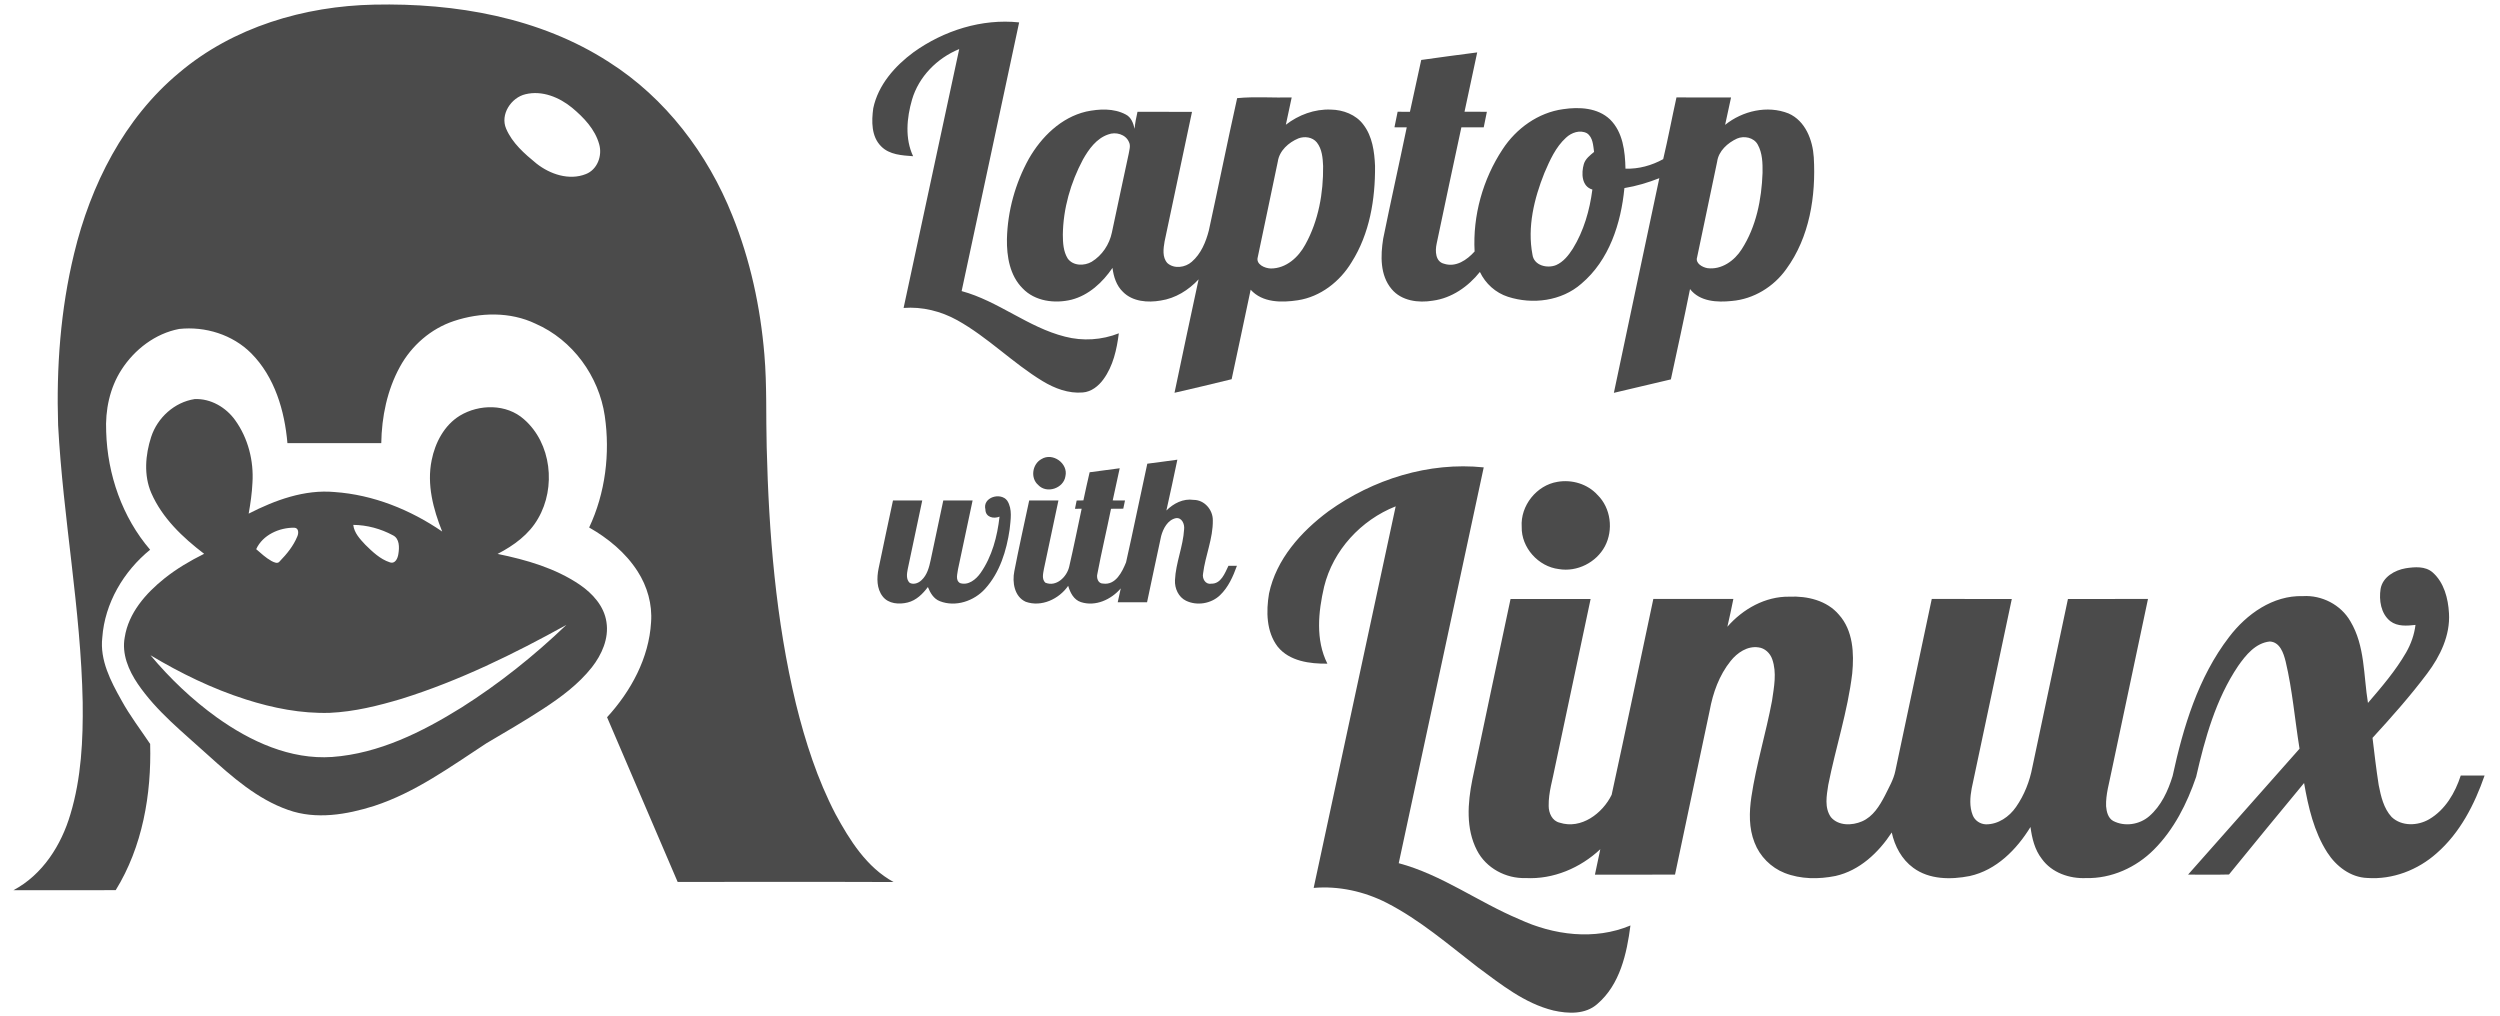 <svg width="1129pt" height="612" viewBox="0 0 1129 459" version="1.1" xmlns="http://www.w3.org/2000/svg"><g id="#4b4b4bff" fill="#4b4b4b"><path opacity="1" d="M80.91 32.84C105.27 12.21 137.44 2.73 169 2.09c36.66-.79 74.75 5.75 105.99 25.93 25.55 16.23 44.62 41.4 55.75 69.36 8.08 20 12.67 41.32 14.46 62.79 1.18 13.92.66 27.9 1.04 41.86.96 38.89 4.09 77.96 13.22 115.87 4.23 17.12 9.69 34.07 17.86 49.75 6.43 11.82 14.07 24.07 26.23 30.67-32.51-.13-65.02-.01-97.53-.05-10.64-24.79-21.26-49.57-31.87-74.36 10.78-11.76 18.93-26.72 19.87-42.88.62-8.07-1.7-16.21-6.06-22.98-5.38-8.41-13.29-14.92-21.9-19.83 7.33-15.54 9.52-33.41 7.06-50.36-2.62-17.96-14.52-34.35-31.23-41.66-11.49-5.51-25-5.18-36.9-1.22-10.39 3.44-19.14 11.08-24.37 20.64-5.78 10.51-8.25 22.59-8.44 34.51-14.13 0-28.26.01-42.38 0-1.26-14.66-5.74-29.9-16.34-40.57-8.39-8.44-20.83-12.29-32.56-11-10.77 2.05-20.14 9.26-26.01 18.36-5.36 8.27-7.41 18.32-6.94 28.08.57 19.25 7.22 38.56 19.84 53.26-11.97 9.73-20.48 24.13-21.6 39.66-1.16 10.2 3.8 19.7 8.64 28.31 3.78 6.93 8.61 13.22 12.98 19.75.62 22.76-3.46 46.42-15.56 66.02-15.39.01-30.79-.02-46.18.01 13.16-6.98 21.61-20.33 25.73-34.31 4.94-16.38 5.75-33.65 5.54-50.65-.82-41.9-8.87-83.23-11.1-125.04-.83-25.96 1.07-52.15 7.21-77.44 7.44-30.99 22.62-61.11 47.46-81.73m156.42 9.71c-6.5 1.5-11.56 9.16-8.75 15.6 2.78 6.51 8.3 11.29 13.65 15.68 6.12 4.85 14.78 7.8 22.35 4.78 5.21-2.02 7.5-8.33 6-13.49-1.88-6.77-6.97-12.07-12.23-16.46-5.75-4.72-13.53-7.93-21.02-6.11zm175.23-18.96c13.68-9.81 30.81-15.25 47.68-13.47-8.57 40.46-17.37 80.88-25.97 121.34 16.56 4.49 30.02 16.4 46.71 20.58 8 2.08 16.6 1.53 24.28-1.51-.93 7.26-2.55 14.75-6.96 20.77-2.2 3.03-5.45 5.65-9.31 5.94-6.43.56-12.7-1.82-18.12-5.1-13.55-8.21-24.73-19.82-38.6-27.54-7.35-4.07-15.81-6.18-24.21-5.53 8.37-38.97 16.77-77.93 25.12-116.91-9.97 4.09-18.27 12.42-21.32 22.87-2.38 8.25-3.25 17.55.5 25.53-5-.38-10.71-.64-14.44-4.47-4.49-4.44-4.36-11.4-3.56-17.2 2.2-10.52 9.76-19.07 18.2-25.3zm229.26 3.49c8.42-1.16 16.84-2.35 25.28-3.41-1.86 8.95-3.86 17.86-5.73 26.8 3.36.04 6.73.04 10.1.01-.46 2.34-.93 4.69-1.42 7.02-3.37 0-6.74 0-10.1.01-3.72 17.54-7.56 35.06-11.18 52.62-.69 3.2-.58 8.02 3.34 8.97 5.37 1.77 10.39-1.71 13.82-5.53-.88-16.15 3.71-32.62 12.62-46.11 6.15-9.44 16.1-16.63 27.4-18.16 7.21-1.08 15.55-.66 21.13 4.63 5.84 5.74 6.82 14.45 6.98 22.23 5.91.24 11.91-1.45 17.04-4.29 2.18-9.24 3.94-18.59 5.99-27.87 8.22.01 16.44-.02 24.65.02-.92 4.12-1.76 8.25-2.68 12.37 7.86-6.32 19.08-8.95 28.63-5.16 7.63 3.35 10.91 12 11.41 19.81 1.01 17.49-1.89 36.11-12.46 50.53-5.68 7.98-14.76 13.54-24.58 14.35-6.58.7-14.45.32-18.85-5.38-2.73 13.63-5.72 27.21-8.65 40.8-8.6 1.94-17.14 4.12-25.74 6.07 6.76-32.33 13.72-64.62 20.52-96.94-5.09 2.01-10.35 3.58-15.76 4.47-1.53 15.92-6.85 32.57-19.45 43.2-8.93 7.84-22.06 9.48-33.14 5.89-5.58-1.79-10.17-5.95-12.67-11.22-5.29 6.63-12.74 11.85-21.29 12.98-6.51 1.09-14.11.12-18.57-5.23-5.3-6.26-5.02-15.12-3.82-22.75 3.4-16.8 7.17-33.52 10.64-50.3-1.86-.01-3.71-.01-5.55-.02.45-2.34.93-4.68 1.43-7.02 1.84.01 3.7.02 5.56.02 1.69-7.8 3.36-15.61 5.1-23.41m65.39 35.1c-4.7 4.26-7.31 10.23-9.77 15.94-4.63 11.57-7.77 24.42-5.39 36.86.64 4.94 6.66 6.38 10.68 4.74 3.32-1.46 5.64-4.44 7.55-7.41 4.97-8.07 7.62-17.37 8.83-26.71-4.92-1.41-5.03-7.44-3.86-11.49.71-2.41 2.79-3.96 4.63-5.49-.43-2.94-.49-6.58-3.2-8.43-3.14-1.69-7.03-.32-9.47 1.99m77.22.4c-4.24 1.96-8.33 5.59-8.98 10.46-2.95 14.39-6.07 28.74-9.04 43.13-.91 2.73 2.36 4.53 4.63 4.93 6.37.86 12.25-3.36 15.51-8.54 6.57-10.2 8.98-22.51 9.41-34.48.06-4.32-.02-8.93-2.18-12.79-1.76-3.22-6.14-4.08-9.35-2.71z"/><path opacity="1" d="M558.7 44.32c7.98-.78 16.46-.09 24.63-.32-.9 4.11-1.73 8.23-2.64 12.33 5.77-4.46 12.96-7.15 20.32-6.84 5.54.09 11.35 2.25 14.72 6.83 4.04 5.27 4.96 12.15 5.24 18.59.13 15.04-2.42 30.62-10.59 43.51-5.27 8.74-14.07 15.63-24.32 17.18-7.26 1.1-15.94 1.15-21.26-4.77-2.8 13.49-5.73 26.94-8.59 40.42-8.58 2.09-17.18 4.18-25.8 6.13 3.58-17.09 7.2-34.16 10.88-51.23-4.53 4.88-10.48 8.59-17.14 9.58-5.81 1.01-12.65.51-17.01-3.91-2.98-2.82-4.23-6.89-4.74-10.84-4.46 6.54-10.69 12.34-18.51 14.36-7.56 1.85-16.54.74-22.09-5.14-5.78-5.77-7.19-14.38-7.07-22.22.29-12.66 3.78-25.25 9.91-36.31 5.66-9.86 14.53-18.63 25.89-21.29 5.86-1.23 12.43-1.58 17.87 1.33 2.47 1.24 3.41 3.95 3.99 6.46.2-2.59.73-5.14 1.3-7.68 8.21.02 16.41-.01 24.62.02-4.11 19.51-8.26 39.01-12.38 58.51-.54 3.21-1.14 7.15 1.25 9.78 3.06 2.75 8.09 2.03 11.03-.58 4.18-3.62 6.38-8.96 7.72-14.2 4.34-19.88 8.34-39.85 12.77-59.7m-58.27 16.41c-5.27 1.8-8.73 6.63-11.36 11.29-5.56 10.43-8.95 22.15-9.09 34.01.02 3.63.22 7.51 2.18 10.69 2.42 3.42 7.5 3.45 10.86 1.49 4.71-2.88 7.99-7.82 9.11-13.21 2.56-11.84 4.99-23.71 7.59-35.54.27-1.74.97-3.6.13-5.29-1.48-3.56-6.02-4.77-9.42-3.44m85.9 1.78c-4.39 1.82-8.57 5.54-9.27 10.45-2.95 14.38-6.07 28.73-9.04 43.11-1 3.34 3.21 5.12 5.9 5.18 6.88.01 12.48-5.06 15.57-10.83 5.96-10.75 8.17-23.26 8.03-35.45-.16-3.66-.48-7.64-2.82-10.63-1.96-2.45-5.57-2.92-8.37-1.83zM68.28 197.28c2.83-8.67 10.52-15.65 19.6-17.05 7.27-.34 14.2 3.74 18.35 9.57 5.81 8.08 8.41 18.3 7.78 28.19-.22 4.7-.89 9.35-1.71 13.97 11.91-6.1 25.18-10.99 38.78-9.76 17.47 1.22 34.25 7.99 48.61 17.84-4.06-10.13-7-21.3-4.75-32.22 1.57-7.91 5.67-15.77 12.71-20.09 8.76-5.3 21.09-5.42 28.98 1.62 12.43 10.82 14.53 30.77 6.4 44.75-4.1 7.27-11.04 12.28-18.32 16.05 12.98 2.66 26.09 6.41 37.16 13.94 5.76 3.95 10.96 9.66 12 16.81 1.18 7.42-2.1 14.73-6.59 20.47-6.05 7.65-13.99 13.53-22.11 18.82-8.34 5.44-16.96 10.43-25.53 15.49-16.18 10.57-32.09 22.22-50.66 28.28-12.42 3.93-26.23 6.3-38.83 1.81-14.02-4.9-25.33-14.95-36.17-24.73-11.14-10.18-23.24-19.67-31.8-32.27-4.12-6.09-7.24-13.46-5.85-20.95 1.71-10.99 9.49-19.85 17.9-26.57 5.52-4.41 11.64-8.01 17.96-11.15-9.66-7.37-18.92-16.12-23.86-27.45-3.47-8.01-2.68-17.24-.05-25.37m91.26 39.76c.41 3.65 3.03 6.39 5.42 8.95 3.24 3.18 6.69 6.52 11.09 7.96 2.52.86 3.61-1.93 3.87-3.88.47-2.87.56-6.85-2.49-8.34-5.47-2.94-11.67-4.64-17.89-4.69m-43.84 10.97c2.2 1.9 4.35 3.92 6.91 5.34 1.15.57 2.79 1.5 3.76.1 3.18-3.27 6.16-6.92 7.89-11.18.65-1.38.72-3.84-1.32-3.95-6.8-.11-14.31 3.25-17.24 9.69m65.75 67.55c-10.58 3.16-21.41 5.86-32.48 6.36-12.89.4-25.71-2.14-37.94-6.05-15.12-4.82-29.47-11.83-43.07-19.96 8.82 10.55 18.87 20.11 30.04 28.14 15.06 10.76 33.11 19.11 52.03 17.8 21.16-1.55 40.65-11.29 58.39-22.33 17.01-10.76 32.82-23.4 47.36-37.31-23.77 13.16-48.34 25.21-74.33 33.35zM470.36 207.3c5.02-3.09 12.11 1.97 10.79 7.73-.78 5.49-8.42 8.09-12.27 4.02-3.68-3.15-2.71-9.52 1.48-11.75z"/><path opacity="1" d="M518.12 209.41c4.53-.56 9.05-1.2 13.58-1.82-1.64 7.66-3.21 15.33-4.96 22.96 3.23-3.22 7.6-5.5 12.29-4.8 4.87-.02 8.73 4.47 8.68 9.21.13 8.24-3.41 15.96-4.4 24.06-.49 2.22 1.04 5.03 3.62 4.57 4.5.17 6.22-4.75 7.84-8.07.96-.01 2.87-.02 3.83-.02-1.74 4.83-3.89 9.74-7.68 13.34-3.99 3.79-10.33 4.85-15.3 2.46-3.44-1.65-5.18-5.6-5-9.29.34-7.84 3.69-15.2 4.13-23.03.28-2.24-.99-5.38-3.71-4.98-3.72.78-5.74 4.7-6.66 8.06-2.17 9.97-4.25 19.96-6.37 29.93-4.42.01-8.84.02-13.25 0 .43-2.1.89-4.2 1.38-6.28-4.33 5.06-11.41 8.34-18.02 6.19-3.24-1.06-4.84-4.31-5.73-7.34-4.12 5.96-12.06 9.72-19.15 7.21-5.15-2.29-6.17-8.82-5.17-13.8 2.07-10.69 4.45-21.32 6.72-31.97 4.4 0 8.8-.01 13.2.01-2.17 10.31-4.34 20.61-6.55 30.91-.33 2.03-1.08 4.54.62 6.21 4.94 2.07 9.65-2.55 10.76-7.08 2.02-8.74 3.8-17.53 5.66-26.31-.76.01-2.26.02-3.02.03.26-1.25.5-2.5.76-3.74.76-.02 2.28-.04 3.04-.05.94-4.24 1.79-8.5 2.82-12.71 4.53-.56 9.05-1.2 13.58-1.81-1.09 4.83-2.1 9.68-3.16 14.53 1.84 0 3.69.01 5.55.02-.27 1.24-.53 2.47-.78 3.71-1.85.02-3.7.03-5.53.04-1.98 9.79-4.3 19.5-6.15 29.31-.52 1.89.28 4.52 2.59 4.47 5.65.79 8.58-5.24 10.35-9.6 3.35-14.8 6.33-29.7 9.59-44.53zm81.81 21.48c20.1-14.45 45.32-22.39 70.12-19.82-12.82 59.57-25.52 119.18-38.38 178.75 19.46 5.2 35.89 17.53 54.31 25.26 15.59 7.26 34.14 9.68 50.33 2.86-1.64 12.73-4.73 26.71-14.94 35.44-5.39 4.83-13.25 4.45-19.85 2.96-13.03-3.19-23.69-11.82-34.26-19.6-13.24-10.23-26.04-21.32-41-29-10.12-5.16-21.65-7.74-33.01-6.76 12.36-57.44 24.73-114.88 37.04-172.32-15.67 6.19-28.28 19.82-32.32 36.29-2.63 11.34-3.94 24 1.47 34.76-7.92.1-17.09-1.09-22.41-7.63-5.18-6.75-5.29-15.99-3.94-24.04 3.26-15.5 14.46-27.95 26.84-37.15zm103.43-13.29c6.51-1.15 13.61.96 18.09 5.93 6.03 5.89 7.23 15.8 3.33 23.17-3.9 7.33-12.58 11.71-20.8 10.3-9.26-1.1-17-9.69-16.78-19.07-.65-9.54 6.73-18.82 16.16-20.33zm-258.35 12.49c-1.41-5.54 6.91-7.98 9.86-3.98 2.46 3.85 1.5 8.66 1.09 12.94-1.4 9.63-4.42 19.52-11.1 26.87-4.97 5.52-13.31 8.36-20.41 5.58-2.8-1.06-4.38-3.77-5.41-6.4-2.31 3.09-5.24 6.02-9.11 6.98-3.86.97-8.72.66-11.32-2.74-2.76-3.54-2.69-8.36-1.85-12.55 2.11-10.27 4.33-20.52 6.51-30.77 4.4-.03 8.81-.03 13.22-.01-2.16 10.34-4.38 20.67-6.56 31.01-.39 2.04-.81 4.65.92 6.22 1.8.9 3.92.1 5.29-1.21 2.57-2.34 3.46-5.87 4.16-9.14 1.87-8.97 3.78-17.93 5.69-26.89 4.41 0 8.83-.01 13.24.01-2.21 10.35-4.38 20.71-6.59 31.06-.21 2.03-1.33 4.94.91 6.25 3.73 1.22 7.23-1.66 9.25-4.53 5.22-7.45 7.58-16.52 8.59-25.47-2.76 1.12-6.33.23-6.38-3.23z"/><path opacity="1" d="M1086.41 256.63c4.06-.61 8.82-1.05 12.17 1.87 5.18 4.57 7.01 11.79 7.38 18.45.6 9.96-3.97 19.4-9.83 27.18-7.64 10.18-16.1 19.72-24.7 29.09.85 7.12 1.68 14.25 2.79 21.34 1 5.06 2.23 10.49 5.84 14.4 4.53 4.31 11.81 4.03 16.97 1 7.25-4.26 11.71-11.91 14.24-19.72 3.58.01 7.17.01 10.76 0-4.53 13.05-11.09 25.89-21.65 35.09-8.48 7.56-19.88 11.97-31.3 11.16-7.6-.25-14.12-5.32-18.09-11.51-6.03-9.4-8.57-20.5-10.47-31.37-11.35 13.73-22.68 27.48-33.91 41.31-6.16.16-12.33.07-18.48.05 16.75-18.97 33.58-37.88 50.34-56.85-2.13-13.12-3.2-26.43-6.27-39.37-.93-3.75-2.55-8.81-7.16-9.05-6.43.66-10.83 6.1-14.29 11.04-10.1 14.98-14.99 32.68-18.98 50.1-4.1 12.03-10.01 23.78-19.07 32.85-8.02 8.06-19.19 13.14-30.65 12.85-7.47.34-15.47-2.41-19.94-8.65-3.24-4.12-4.46-9.34-5.15-14.42-6.23 10.17-15.42 19.51-27.45 22.15-8.5 1.68-18.25 1.65-25.5-3.73-5.2-3.8-8.36-9.74-9.7-15.94-5.96 9.09-14.51 17.19-25.4 19.64-7.57 1.52-15.73 1.5-22.98-1.36-6.17-2.44-11.21-7.52-13.58-13.71-2.61-6.55-2.44-13.79-1.43-20.64 2.2-14.65 6.6-28.84 9.32-43.38.89-6.18 2.24-12.71.1-18.79-.95-2.75-3.33-5.04-6.28-5.36-4.98-.7-9.53 2.43-12.5 6.15-5.17 6.42-8.02 14.41-9.48 22.44-5.18 24.68-10.48 49.33-15.64 74.02-12.06.09-24.12.02-36.17.03.8-3.83 1.59-7.66 2.43-11.49-9.02 8.47-21.23 13.69-33.71 13.03-8.92.3-17.88-4.48-21.99-12.51-5.1-9.82-4.19-21.41-2.1-31.91 5.69-27.21 11.5-54.4 17.26-81.6 12.05-.02 24.1-.02 36.16 0-5.35 25.15-10.67 50.31-15.99 75.47-1.1 5.96-3.07 11.86-2.95 17.99 0 3.19 1.57 6.78 4.96 7.55 9.71 3.14 19.4-4.2 23.48-12.59 6.42-29.44 12.54-58.96 18.82-88.44 12.04.02 24.09.01 36.14 0-.86 4.19-1.71 8.39-2.7 12.55 6.98-8.02 17.13-13.74 27.96-13.58 8.1-.38 16.98 1.7 22.42 8.14 6.42 7.14 6.89 17.47 6 26.55-2.03 17.07-7.49 33.48-10.82 50.31-.73 4.78-1.82 10.35 1.21 14.59 3.4 3.99 9.58 3.82 14.04 1.88 4.99-2.15 7.93-7.02 10.34-11.64 1.77-3.64 3.92-7.19 4.72-11.2 5.47-25.87 10.97-51.73 16.43-77.6 12.05.02 24.1 0 36.15.01-6.01 28.52-12.06 57.04-18.12 85.56-.74 3.97-1.06 8.25.47 12.09.95 2.44 3.4 4.05 6.02 4.12 5.51.03 10.48-3.42 13.53-7.83 3.73-5.35 6.18-11.57 7.38-17.97 5.33-25.33 10.72-50.64 16.07-75.97 12.05-.01 24.1.01 36.15-.01-5.46 25.99-11 51.97-16.49 77.95-.99 5.18-2.63 10.32-2.43 15.65.2 2.45.87 5.33 3.19 6.64 5.19 2.72 11.87 1.69 16.27-2.11 5.41-4.67 8.51-11.44 10.58-18.16 4.81-22.11 11.53-44.61 25.52-62.8 7.85-10.34 19.8-18.85 33.27-18.45 8.56-.54 17.19 3.88 21.49 11.36 6.66 11.09 5.9 24.51 7.94 36.87 6.2-7.23 12.46-14.51 17.24-22.79 2.19-3.83 3.69-8.05 4.22-12.44-3.83.42-8.12.8-11.37-1.69-4.28-3.4-5.17-9.51-4.38-14.6.94-5.36 6.37-8.44 11.33-9.29z"/></g></svg>